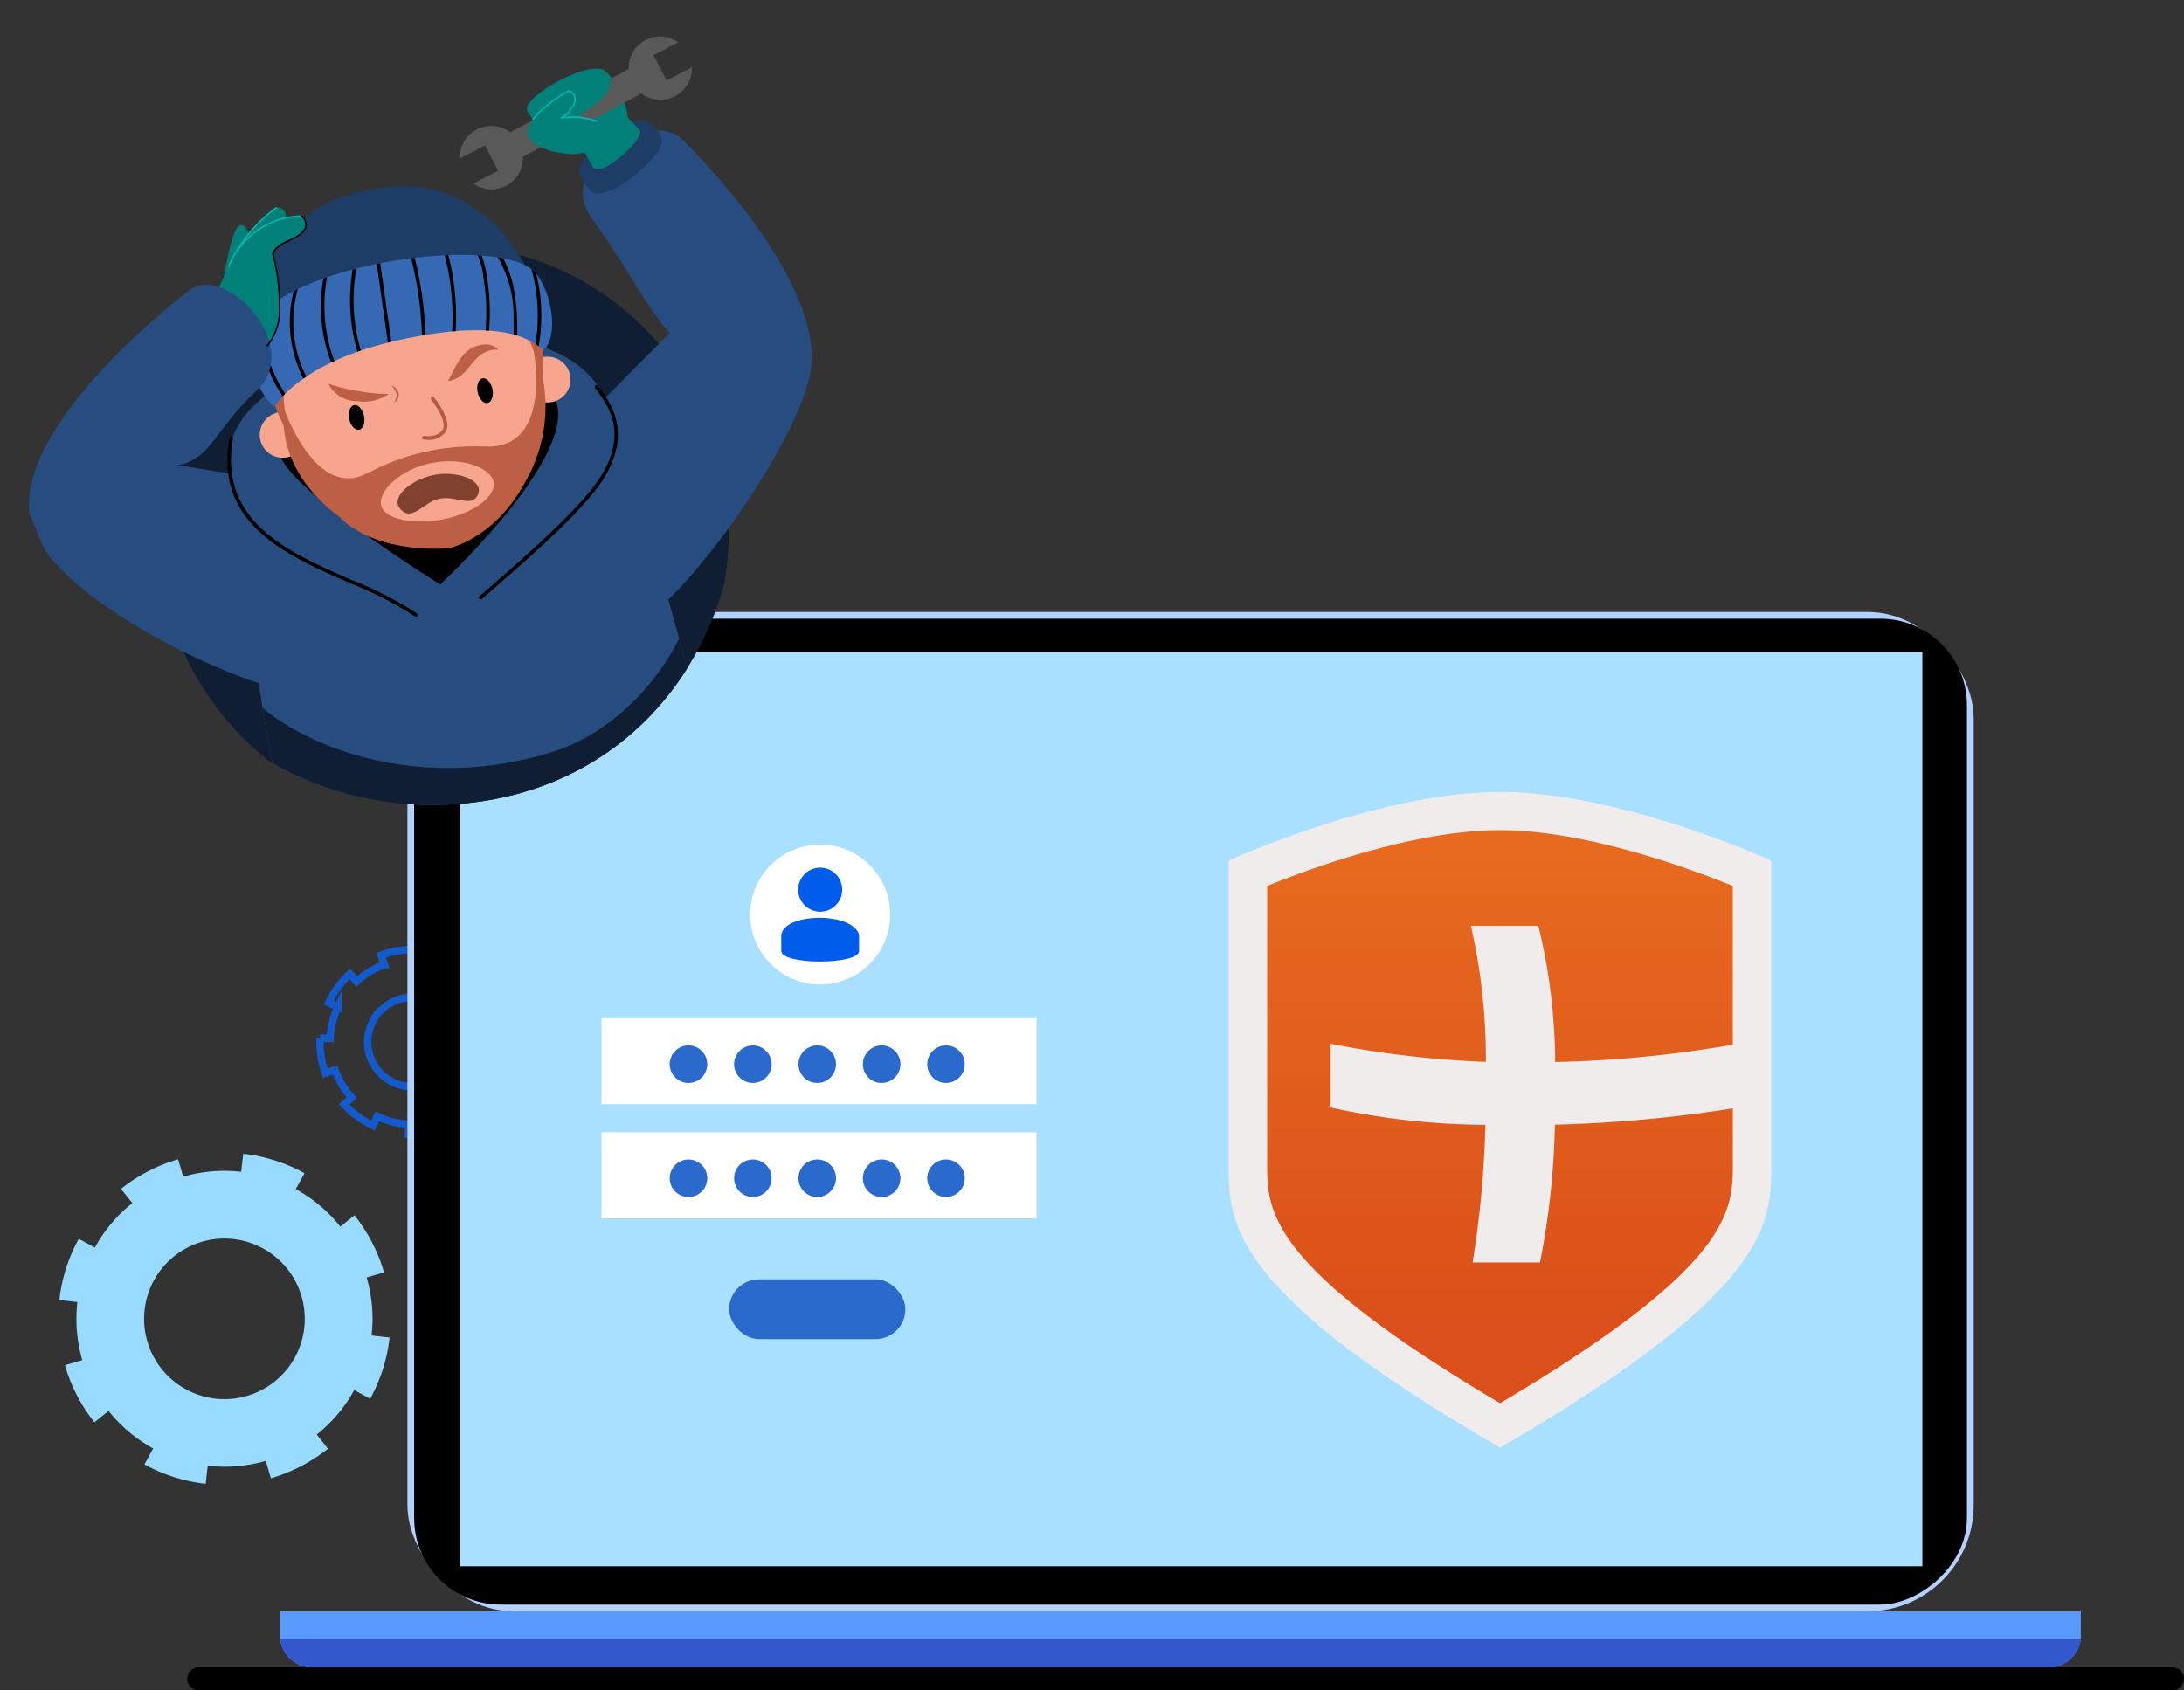 <svg xmlns="http://www.w3.org/2000/svg" xmlns:xlink="http://www.w3.org/1999/xlink" width="171.708" height="132.935" viewBox="0 0 171.708 132.935">
  <rect x="0" y="0" width="171.708" height="132.935" fill="#333333" stroke="none"/>
  <defs>
    <clipPath id="clip-path">
      <path id="Path_3181" data-name="Path 3181" d="M2263.925,1032.121l-10.8-40.251-34.868-.11-17.631,21.03L2195.1,1026.6l11.684,28.04,7.682-4.169a25.235,25.235,0,0,0,14.548,4.589c12.2,0,21.1-7.838,23.521-19.317Z" transform="translate(-2195.098 -991.76)" fill="none"/>
    </clipPath>
    <clipPath id="clip-path-2">
      <path id="Path_3161" data-name="Path 3161" d="M2241,1048.626s1.9-3.578,9.948-5.31,10.2.013,11.21.8c.958-.62,1.01-3.7-.467-5.866-2.5-3.66-22.212-.646-22.626,4.949C2239.082,1046.057,2239.9,1047.58,2241,1048.626Z" transform="translate(-2239.062 -1036.647)" fill="#3569b3"/>
    </clipPath>
    <linearGradient id="linear-gradient" x1="0.5" y1="0.017" x2="0.5" y2="0.84" gradientUnits="objectBoundingBox">
      <stop offset="0" stop-color="#e76b1f"/>
      <stop offset="1" stop-color="#db501a"/>
    </linearGradient>
  </defs>
  <g id="Group_10910" data-name="Group 10910" transform="translate(-412.739 -2394.28)">
    <g id="thift" transform="translate(412.739 2394.28)">
      <g id="data_protection" data-name="data protection" transform="translate(4.663 48.123)">
        <g id="Group_10880" data-name="Group 10880" transform="translate(0 26.56)">
          <g id="Group_10878" data-name="Group 10878" transform="translate(0 16.048)">
            <path id="Path_3119" data-name="Path 3119" d="M2158.82,1278.617a12.994,12.994,0,0,0-1.531,4.811l1.419.161a11.713,11.713,0,0,0,.388,4.568l-1.367.4a13.033,13.033,0,0,0,2.318,4.485l.25-.2.867-.691a11.6,11.6,0,0,0,3.506,2.951l-.688,1.253a12.9,12.9,0,0,0,4.814,1.526l.161-1.419a11.614,11.614,0,0,0,4.565-.383l.4,1.367a13.057,13.057,0,0,0,4.487-2.323l0,0-.254-.325-.628-.79a11.57,11.57,0,0,0,2.948-3.5l1.253.688a12.914,12.914,0,0,0,1.528-4.818l-1.418-.161a11.58,11.58,0,0,0-.386-4.561l1.367-.4a13.057,13.057,0,0,0-2.322-4.487l-1.117.887a11.586,11.586,0,0,0-3.5-2.948l.688-1.253a12.92,12.92,0,0,0-4.818-1.528l-.161,1.418a11.6,11.6,0,0,0-4.56.386l-.4-1.367a12.975,12.975,0,0,0-4.487,2.323l.007.01.585.735.3.372a11.579,11.579,0,0,0-2.948,3.5Zm5.918,3.25a6.315,6.315,0,1,1,2.491,8.577A6.312,6.312,0,0,1,2164.737,1281.867Z" transform="translate(-2157.289 -1271.927)" fill="#99daff"/>
          </g>
          <g id="Group_10879" data-name="Group 10879" transform="translate(20.493)">
            <path id="Path_3120" data-name="Path 3120" d="M2219.457,1226.994a7.229,7.229,0,0,0-1.664,2.259l.718.338a6.51,6.51,0,0,0-.61,2.474l-.791-.035a7.233,7.233,0,0,0,.42,2.774l.167-.059.58-.209a6.452,6.452,0,0,0,1.319,2.179l-.586.536a7.171,7.171,0,0,0,2.262,1.662l.338-.718a6.463,6.463,0,0,0,2.472.613l-.035.791a7.264,7.264,0,0,0,2.777-.422l0,0-.076-.216-.19-.528a6.423,6.423,0,0,0,2.177-1.317l.537.586a7.175,7.175,0,0,0,1.664-2.264l-.718-.338a6.444,6.444,0,0,0,.611-2.469l.791.035a7.251,7.251,0,0,0-.422-2.776l-.747.267a6.431,6.431,0,0,0-1.317-2.177l.586-.536a7.185,7.185,0,0,0-2.264-1.665l-.338.718a6.444,6.444,0,0,0-2.47-.611l.035-.791a7.221,7.221,0,0,0-2.777.422l0,.007.177.491.089.249a6.445,6.445,0,0,0-2.177,1.317Zm2.535,2.767a3.51,3.51,0,1,1-.219,4.959A3.508,3.508,0,0,1,2221.992,1229.761Z" transform="translate(-2217.103 -1225.087)" fill="none" stroke="#135bcc" stroke-miterlimit="10" stroke-width="0.582"/>
          </g>
        </g>
        <path id="Path_3121" data-name="Path 3121" d="M2342.726,1391.624H2187.557a.908.908,0,0,1-.908-.908h0a.908.908,0,0,1,.908-.908h155.169a.908.908,0,0,1,.907.908h0A.908.908,0,0,1,2342.726,1391.624Z" transform="translate(-2176.59 -1306.813)"/>
        <rect id="Rectangle_2909" data-name="Rectangle 2909" width="123.144" height="78.591" rx="8.349" transform="translate(27.367 0)" fill="#b3d1ff"/>
        <rect id="Rectangle_2910" data-name="Rectangle 2910" width="77.529" height="122.082" rx="6.8" transform="translate(149.98 0.531) rotate(90)"/>
        <g id="Group_10881" data-name="Group 10881" transform="translate(31.527 3.177)">
          <rect id="Rectangle_2911" data-name="Rectangle 2911" width="114.95" height="71.871" fill="#aae0ff"/>
        </g>
        <path id="Path_3122" data-name="Path 3122" d="M2349.527,1376.951v1.914a2.167,2.167,0,0,1-.018.289,2.489,2.489,0,0,1-2.473,2.2h-136.6a2.488,2.488,0,0,1-2.473-2.2,2.252,2.252,0,0,1-.018-.289v-1.914Z" transform="translate(-2190.592 -1298.361)" fill="#599aff"/>
        <path id="Path_3123" data-name="Path 3123" d="M2349.543,1383.38a2.49,2.49,0,0,1-2.473,2.2h-136.6a2.488,2.488,0,0,1-2.473-2.2Z" transform="translate(-2190.626 -1302.587)" fill="#3358cc"/>
        <g id="Group_10896" data-name="Group 10896" transform="translate(42.628 18.293)">
          <g id="Group_10892" data-name="Group 10892" transform="translate(0 13.659)">
            <g id="Group_10889" data-name="Group 10889" transform="translate(0 8.969)">
              <rect id="Rectangle_2912" data-name="Rectangle 2912" width="34.205" height="6.761" fill="#fff"/>
              <g id="Group_10888" data-name="Group 10888" transform="translate(5.361 2.136)">
                <circle id="Ellipse_184" data-name="Ellipse 184" cx="1.476" cy="1.476" r="1.476" transform="translate(0 0)" fill="#296acc"/>
                <circle id="Ellipse_185" data-name="Ellipse 185" cx="1.476" cy="1.476" r="1.476" transform="translate(5.062 0)" fill="#296acc"/>
                <circle id="Ellipse_186" data-name="Ellipse 186" cx="1.476" cy="1.476" r="1.476" transform="translate(10.124 0)" fill="#296acc"/>
                <path id="Path_3130" data-name="Path 3130" d="M2344.635,1274.716a1.476,1.476,0,1,1-1.476-1.477A1.476,1.476,0,0,1,2344.635,1274.716Z" transform="translate(-2326.495 -1273.239)" fill="#296acc"/>
                <circle id="Ellipse_187" data-name="Ellipse 187" cx="1.476" cy="1.476" r="1.476" transform="translate(20.249 0)" fill="#296acc"/>
              </g>
            </g>
            <g id="Group_10891" data-name="Group 10891">
              <rect id="Rectangle_2913" data-name="Rectangle 2913" width="34.205" height="6.761" fill="#fff"/>
              <g id="Group_10890" data-name="Group 10890" transform="translate(5.361 2.136)">
                <circle id="Ellipse_188" data-name="Ellipse 188" cx="1.476" cy="1.476" r="1.476" fill="#296acc"/>
                <circle id="Ellipse_189" data-name="Ellipse 189" cx="1.476" cy="1.476" r="1.476" transform="translate(5.062)" fill="#296acc"/>
                <circle id="Ellipse_190" data-name="Ellipse 190" cx="1.476" cy="1.476" r="1.476" transform="translate(10.124)" fill="#296acc"/>
                <path id="Path_3131" data-name="Path 3131" d="M2344.635,1248.537a1.476,1.476,0,1,1-1.476-1.476A1.476,1.476,0,0,1,2344.635,1248.537Z" transform="translate(-2326.495 -1247.061)" fill="#296acc"/>
                <circle id="Ellipse_191" data-name="Ellipse 191" cx="1.476" cy="1.476" r="1.476" transform="translate(20.249)" fill="#296acc"/>
              </g>
            </g>
            <rect id="Rectangle_2914" data-name="Rectangle 2914" width="13.855" height="4.7" rx="2.35" transform="translate(10.035 20.533)" fill="#296acc"/>
          </g>
          <g id="Group_10895" data-name="Group 10895" transform="translate(11.69)">
            <circle id="Ellipse_192" data-name="Ellipse 192" cx="5.502" cy="5.502" r="5.502" fill="#fff"/>
            <g id="Group_10894" data-name="Group 10894" transform="translate(2.443 1.809)">
              <g id="Group_10893" data-name="Group 10893" transform="translate(1.331)">
                <path id="Path_3132" data-name="Path 3132" d="M2328.581,1209.712a1.738,1.738,0,0,0,1.35-.661,1.693,1.693,0,0,0,.372-1.074,1.729,1.729,0,1,0-3.458,0,1.692,1.692,0,0,0,.372,1.074A1.743,1.743,0,0,0,2328.581,1209.712Z" transform="translate(-2326.845 -1206.241)" fill="#005cea"/>
              </g>
              <path id="Path_3133" data-name="Path 3133" d="M2329.077,1220.386c0,1.1-6.117,1.1-6.117,0l0-1.276c.242-1.745,5.617-1.818,6.115,0Z" transform="translate(-2322.96 -1213.822)" fill="#005cea"/>
            </g>
          </g>
        </g>
      </g>
      <g id="Group_10909" data-name="Group 10909" transform="translate(0)">
        <g id="Group_10908" data-name="Group 10908" clip-path="url(#clip-path)">
          <ellipse id="Ellipse_193" data-name="Ellipse 193" cx="22.424" cy="22.674" rx="22.424" ry="22.674" transform="translate(12.443 19.231)" fill="#0f1e33"/>
          <g id="Group_10907" data-name="Group 10907" transform="translate(2.267 2.872)">
            <path id="Path_3134" data-name="Path 3134" d="M2275.729,1094.346l-32.923,7.322s-1.863-7.755-3.232-15.921c-1.286-7.678-2.134-15.72-.584-18.02,3.2-4.74,23-9.384,26.935-4.939,1.972,2.23,4.435,10.167,6.4,17.525C2274.271,1087.614,2275.729,1094.346,2275.729,1094.346Z" transform="translate(-2221.198 -1032.958)" fill="#264c80"/>
            <path id="Path_3135" data-name="Path 3135" d="M2265.778,1058.627c.73,6.087-12.944,15.663-12.944,15.663s-15.465-7.576-16.817-10.677c-2.942-6.715,4.645-10.382,12.27-11.959S2264.859,1050.958,2265.778,1058.627Z" transform="translate(-2219.656 -1027.425)" fill="#264c80"/>
            <path id="Path_3136" data-name="Path 3136" d="M2252.644,1054.976c-4.671,1.013-9.659,4.579-8.242,7.571s12.457,9.861,12.457,9.861,9.811-9.068,9.257-13.787S2257.315,1053.964,2252.644,1054.976Z" transform="translate(-2224.521 -1029.319)" style="mix-blend-mode: soft-light;isolation: isolate"/>
            <g id="Group_10901" data-name="Group 10901" transform="translate(17.36 11.782)">
              <g id="Group_10897" data-name="Group 10897" transform="translate(1.614 2.388)">
                <path id="Path_3137" data-name="Path 3137" d="M2264.225,1041.687c1.675,17.2-17.756,19.164-21.281,2.292C2239.976,1026.655,2262.686,1024.742,2264.225,1041.687Z" transform="translate(-2242.677 -1029.934)" fill="#f7a58e"/>
              </g>
              <g id="Group_10900" data-name="Group 10900">
                <path id="Path_3138" data-name="Path 3138" d="M2269.92,1065.022a2.144,2.144,0,0,1-.363-.029.146.146,0,0,1,.053-.288c.01,0,1.027.178,1.444-.5.347-.564-.538-1.888-.908-2.351a.146.146,0,0,1,.228-.183c.15.187,1.446,1.848.93,2.687A1.561,1.561,0,0,1,2269.92,1065.022Z" transform="translate(-2255.877 -1045.083)" fill="#b55b41"/>
                <path id="Path_3139" data-name="Path 3139" d="M2257.716,1063.96c.11.535-.06,1.023-.381,1.089s-.671-.313-.781-.848.06-1.023.381-1.089S2257.6,1063.426,2257.716,1063.96Z" transform="translate(-2248.726 -1045.908)"/>
                <path id="Path_3140" data-name="Path 3140" d="M2280.338,1059.251c.111.535-.06,1.022-.381,1.089s-.671-.314-.782-.849.06-1.022.382-1.089S2280.227,1058.716,2280.338,1059.251Z" transform="translate(-2261.249 -1043.301)"/>
                <path id="Path_3141" data-name="Path 3141" d="M2244.413,1065.771a1.8,1.8,0,1,1-2.123-1.4A1.8,1.8,0,0,1,2244.413,1065.771Z" transform="translate(-2240.056 -1046.59)" fill="#f7a58e"/>
                <path id="Path_3142" data-name="Path 3142" d="M2291.073,1056.032a1.8,1.8,0,1,1-2.123-1.4A1.8,1.8,0,0,1,2291.073,1056.032Z" transform="translate(-2265.885 -1041.2)" fill="#f7a58e"/>
                <path id="Path_3143" data-name="Path 3143" d="M2243.444,1046.338c-.636-2.661-1.2-7.622,1.749-8.02,3.758-.506,11.648-2,14.1-2.577,2-.468,3.565,3.79,4.012,6.463a27.348,27.348,0,0,0-.281-5.94c-.343-1.308-2.534-9.888-13.011-7.722s-8.8,11.349-8.388,13.3A20.507,20.507,0,0,0,2243.444,1046.338Z" transform="translate(-2240.288 -1026.582)" fill="#bd5f45"/>
                <path id="Path_3144" data-name="Path 3144" d="M2265.242,1077.879c-.635-.868,1-2.265,2.817-2.581,1.833-.32,3.89.474,3.366,1.567s-1.766-.012-3.144.347C2267.085,1077.523,2266.15,1079.121,2265.242,1077.879Z" transform="translate(-2253.477 -1052.618)" fill="#80412e"/>
                <path id="Path_3145" data-name="Path 3145" d="M2274,1055.344c.746-1.458,1.222-2.574,2.469-2.815a1.509,1.509,0,0,1,1.5.336,2.049,2.049,0,0,0-1.557.553C2275.7,1053.947,2275.338,1055.135,2274,1055.344Z" transform="translate(-2258.402 -1040.025)" fill="#bd5f45"/>
                <path id="Path_3146" data-name="Path 3146" d="M2252.936,1059.37a16.371,16.371,0,0,0,4.731.8,3.335,3.335,0,0,1-2.425.56A2.5,2.5,0,0,1,2252.936,1059.37Z" transform="translate(-2246.742 -1043.84)" fill="#bd5f45"/>
                <path id="Path_3147" data-name="Path 3147" d="M2264.02,1059.674a.805.805,0,0,1,.572.656.753.753,0,0,1-.367.7,1.41,1.41,0,0,0,.217-.644A1.3,1.3,0,0,0,2264.02,1059.674Z" transform="translate(-2252.878 -1044.009)" fill="#b55b41"/>
                <path id="Path_3148" data-name="Path 3148" d="M2239.981,1037.763s-1.126-11.335,9.078-12.907c8.38-1.733,12.2,5.32,12.989,7.915C2248.376,1032.983,2239.981,1037.763,2239.981,1037.763Z" transform="translate(-2239.551 -1024.585)" fill="#1e3d66"/>
                <path id="Path_3149" data-name="Path 3149" d="M2264.635,1052.824s1.724,8.218-3.873,7.845c0,0,0,.008,0,.012a17.685,17.685,0,0,0-8.971,2.016c0-.01,0-.02-.008-.029-4.159,2.5-6.731-4.991-6.731-4.991-.427,4.519,2.89,7.455,4.33,8.507,3.07,3.082,8.65,2.487,8.65,2.487s3.586-.727,5.957-5.149A11.8,11.8,0,0,0,2264.635,1052.824Zm-6.991,13.559c-2.443.505-4.73-.012-4.956-1.108s1.49-2.79,3.924-3.293,4.688.361,4.917,1.465S2260.088,1065.877,2257.645,1066.383Z" transform="translate(-2242.358 -1040.217)" fill="#bd5f45"/>
                <g id="Group_10899" data-name="Group 10899" transform="translate(0 5.385)">
                  <path id="Path_3150" data-name="Path 3150" d="M2241,1048.626s1.9-3.578,9.948-5.31,10.2.013,11.21.8c.958-.62,1.01-3.7-.467-5.866-2.5-3.66-22.212-.646-22.626,4.949C2239.082,1046.057,2239.9,1047.58,2241,1048.626Z" transform="translate(-2239.062 -1036.647)" fill="#3569b3"/>
                  <g id="Group_10898" data-name="Group 10898" clip-path="url(#clip-path-2)">
                    <path id="Path_3151" data-name="Path 3151" d="M2244.029,1052.031a3.291,3.291,0,0,1-.682-.778q-.3-.413-.569-.849a10.086,10.086,0,0,1-.874-1.8,7.593,7.593,0,0,1-.387-3.935,6.118,6.118,0,0,1,.771-2.069.139.139,0,0,0-.239-.14,6.787,6.787,0,0,0-.9,4,9.156,9.156,0,0,0,1.3,3.933c.2.345.423.678.659,1a3.7,3.7,0,0,0,.783.877c.146.1.284-.137.139-.239Z" transform="translate(-2240.208 -1039.83)" style="mix-blend-mode: soft-light;isolation: isolate"/>
                    <path id="Path_3152" data-name="Path 3152" d="M2248.754,1048.907a3.237,3.237,0,0,1-1.312-1.5,9.063,9.063,0,0,1-.741-1.96,9.6,9.6,0,0,1-.11-4.208,9.206,9.206,0,0,1,.763-2.267c.079-.159-.16-.3-.239-.14a9.777,9.777,0,0,0,0,8.543,3.664,3.664,0,0,0,1.5,1.767c.159.08.3-.159.14-.239Z" transform="translate(-2242.977 -1037.82)" style="mix-blend-mode: soft-light;isolation: isolate"/>
                    <path id="Path_3153" data-name="Path 3153" d="M2253.221,1046.6a12.273,12.273,0,0,1-1.242-7.122,11.869,11.869,0,0,1,.442-2.03c.053-.171-.214-.244-.267-.074a12.533,12.533,0,0,0,.025,7.417,12.392,12.392,0,0,0,.8,1.948c.081.158.321.019.239-.14Z" transform="translate(-2246.005 -1036.996)" style="mix-blend-mode: soft-light;isolation: isolate"/>
                    <path id="Path_3154" data-name="Path 3154" d="M2258.174,1045.99a14.061,14.061,0,0,1-1.094-6.848,13.749,13.749,0,0,1,.323-1.958c.042-.173-.226-.247-.267-.074a14.245,14.245,0,0,0,.8,9.019c.071.163.31.022.24-.14Z" transform="translate(-2248.852 -1036.849)" style="mix-blend-mode: soft-light;isolation: isolate"/>
                    <path id="Path_3155" data-name="Path 3155" d="M2262.5,1043.512l-.94-6.64q-.134-.945-.267-1.89c-.025-.176-.292-.1-.268.073l.94,6.641.267,1.89c.025.176.292.1.268-.074Z" transform="translate(-2251.22 -1035.67)" style="mix-blend-mode: soft-light;isolation: isolate"/>
                    <path id="Path_3156" data-name="Path 3156" d="M2268.192,1042.522a28.871,28.871,0,0,0-.74-6.617q-.214-.925-.49-1.835a.139.139,0,0,0-.267.073,28.5,28.5,0,0,1,1.167,6.5q.057.936.052,1.874a.139.139,0,0,0,.277,0Z" transform="translate(-2254.355 -1035.167)" style="mix-blend-mode: soft-light;isolation: isolate"/>
                    <path id="Path_3157" data-name="Path 3157" d="M2273.151,1041.2a19.894,19.894,0,0,0-.64-7.292,2.1,2.1,0,0,0-.81-1.367.139.139,0,0,0-.14.239,1.814,1.814,0,0,1,.676,1.177q.238.846.4,1.711a19.616,19.616,0,0,1,.332,3.532q0,1-.1,2c-.018.177.26.176.277,0Z" transform="translate(-2257.016 -1034.363)" style="mix-blend-mode: soft-light;isolation: isolate"/>
                    <path id="Path_3158" data-name="Path 3158" d="M2279.192,1042.089a17.572,17.572,0,0,0,.143-3.5c-.035-.586-.1-1.17-.194-1.749a9.085,9.085,0,0,0-.344-1.477,4.225,4.225,0,0,0-.8-1.446c-.118-.134-.313.062-.2.2a5.227,5.227,0,0,1,1.048,2.628,17.237,17.237,0,0,1,.08,5.274c-.024.174.243.25.267.073Z" transform="translate(-2260.484 -1035.111)" style="mix-blend-mode: soft-light;isolation: isolate"/>
                    <path id="Path_3159" data-name="Path 3159" d="M2283.493,1042.572c.024-2.223.031-4.543-.976-6.584a6.477,6.477,0,0,0-.956-1.427c-.119-.134-.314.063-.2.2a9.048,9.048,0,0,1,1.845,5.854c.019.654.013,1.307.005,1.961a.139.139,0,0,0,.277,0Z" transform="translate(-2262.459 -1035.468)" style="mix-blend-mode: soft-light;isolation: isolate"/>
                    <path id="Path_3160" data-name="Path 3160" d="M2287.289,1041.332a13.985,13.985,0,0,0-.705-7.978,5.722,5.722,0,0,0-1.076-1.918c-.125-.128-.321.068-.2.2a5.13,5.13,0,0,1,.953,1.669,13.563,13.563,0,0,1,.616,1.865,13.773,13.773,0,0,1,.408,3.885,13.436,13.436,0,0,1-.268,2.208c-.036.174.231.249.268.074Z" transform="translate(-2264.642 -1033.739)" style="mix-blend-mode: soft-light;isolation: isolate"/>
                  </g>
                </g>
              </g>
            </g>
            <g id="Group_10904" data-name="Group 10904" transform="translate(0 13.413)">
              <g id="Group_10902" data-name="Group 10902" transform="translate(14.067 0.026)">
                <path id="Path_3162" data-name="Path 3162" d="M2234.444,1035.667s.567-3.549,1.154-4.186c.511-.31,1.138.467.708,1.969S2235.329,1035.932,2234.444,1035.667Z" transform="translate(-2233.212 -1030.021)" fill="#008079"/>
                <path id="Path_3163" data-name="Path 3163" d="M2234.111,1034.245s1.438-4.127,4.326-5.949c.64.056.962.554.532,1.208a20.21,20.21,0,0,1-1.508,1.819l-.962,4.155Z" transform="translate(-2233.028 -1028.296)" fill="#008079"/>
                <path id="Path_3164" data-name="Path 3164" d="M2231.843,1039.443s1.656-4.419,2.839-5.3,2.108.515,2.315,1.517.8,4.812-.7,6.818S2230.85,1043.474,2231.843,1039.443Z" transform="translate(-2231.685 -1031.379)" fill="#008079"/>
                <path id="Path_3165" data-name="Path 3165" d="M2237.4,1032.195s2.039-2.482,4.732-2.393a.863.863,0,0,1-.021,1.388c-.811.763-2.271.259-2.5,2.608C2239.426,1034.851,2236.287,1034.393,2237.4,1032.195Z" transform="translate(-2234.717 -1029.128)" fill="#008079"/>
              </g>
              <path id="Path_3166" data-name="Path 3166" d="M2216.959,1056.922l-5.064-.811c2.571-.469,2.912-2.75,5.941-5.631,4.3-3.537-2.326-10.449-5.119-8.067,0,0-13.6,10.228-12.476,17.767.829,5.549,13.706,11.962,19.064,13.389C2218.918,1071.848,2216.915,1057.142,2216.959,1056.922Z" transform="translate(-2200.176 -1035.814)" fill="#264c80"/>
              <g id="Group_10903" data-name="Group 10903" transform="translate(15.637)">
                <path id="Path_3167" data-name="Path 3167" d="M2235.261,1032.984a.062.062,0,0,1-.026-.006.058.058,0,0,1-.026-.079,11.716,11.716,0,0,1,3.769-4.652.059.059,0,0,1,.081.02.06.06,0,0,1-.02.081,11.6,11.6,0,0,0-3.725,4.6A.059.059,0,0,1,2235.261,1032.984Z" transform="translate(-2235.202 -1028.238)" fill="#00b8af"/>
                <path id="Path_3168" data-name="Path 3168" d="M2236.835,1032.512a.058.058,0,0,1-.035-.012.059.059,0,0,1-.012-.083,6.312,6.312,0,0,1,5.125-2.726.059.059,0,0,1-.009.117,6.2,6.2,0,0,0-5.022,2.679A.057.057,0,0,1,2236.835,1032.512Z" transform="translate(-2236.073 -1029.041)" fill="#00b8af"/>
              </g>
              <path id="Path_3169" data-name="Path 3169" d="M2242.112,1039.989a.06.06,0,0,1-.043-.018.058.058,0,0,1,0-.083,4.52,4.52,0,0,0,.939-3.078,15.115,15.115,0,0,0-.5-4c-.014-.024-.154-.35.706-.915a3.808,3.808,0,0,1,.437-.218c.525-.239,1.318-.6,1.431-1.125a.913.913,0,0,0-.291-.781.059.059,0,0,1,.006-.083.058.058,0,0,1,.083.005,1.022,1.022,0,0,1,.317.884c-.125.582-.95.959-1.5,1.207a3.8,3.8,0,0,0-.421.209c-.768.5-.662.771-.662.774a15.1,15.1,0,0,1,.505,4.044,4.533,4.533,0,0,1-.975,3.161A.057.057,0,0,1,2242.112,1039.989Z" transform="translate(-2223.357 -1029.032)"/>
            </g>
            <g id="Group_10905" data-name="Group 10905" transform="translate(43.557 7.385)">
              <path id="Path_3170" data-name="Path 3170" d="M2298.473,1036.8l6.1-6.144c-1.7-1.755-3.528-5.507-6.035-8.853-3.28-4.379,4.524-8.929,7.079-6.294,0,0,11.759,11.317,9.924,18.716-1.351,5.446-8.264,15.352-12.615,18.787C2302.594,1051.282,2298.6,1036.988,2298.473,1036.8Z" transform="translate(-2297.742 -1014.735)" fill="#264c80"/>
            </g>
            <path id="Path_3171" data-name="Path 3171" d="M2279.566,1076.43a.137.137,0,0,1-.1-.047.139.139,0,0,1,.013-.2l.536-.466c2.931-2.546,7.36-6.392,8.923-8.836,2.254-3.523.668-5.672-.279-6.956l-.1-.14a.139.139,0,0,1,.224-.164l.1.139c.925,1.253,2.646,3.586.289,7.27-1.585,2.478-5.856,6.187-8.975,8.9l-.536.466A.139.139,0,0,1,2279.566,1076.43Z" transform="translate(-2244.046 -1032.169)" style="mix-blend-mode: soft-light;isolation: isolate"/>
            <path id="Path_3172" data-name="Path 3172" d="M2249.991,1082.864a.136.136,0,0,1-.081-.026,28.559,28.559,0,0,0-5.11-2.62c-5.012-2.188-10.693-4.668-9.486-11.393a.138.138,0,1,1,.272.049c-1.167,6.509,4.406,8.943,9.324,11.09a28.756,28.756,0,0,1,5.161,2.649.139.139,0,0,1-.081.251Z" transform="translate(-2219.536 -1037.229)" style="mix-blend-mode: soft-light;isolation: isolate"/>
            <path id="Path_3173" data-name="Path 3173" d="M2303.617,1014.562a1.992,1.992,0,0,0-1.625-1.619c-.782-.116-4.139,1.814-4.828,3.656-.238.633.4,1.371.806,1.855C2299,1019.687,2303.565,1016.019,2303.617,1014.562Z" transform="translate(-2253.836 -1006.356)" fill="#1e3d66"/>
            <g id="Group_10906" data-name="Group 10906" transform="translate(33.882)">
              <path id="Path_3174" data-name="Path 3174" d="M2301.186,1011.778c.305.813-3.147,3.748-3.665,2.924l-1.677-2.856,3.079-2.457Z" transform="translate(-2287.016 -1004.391)" fill="#008079"/>
              <path id="Path_3175" data-name="Path 3175" d="M2294.929,1005.2a8.892,8.892,0,0,1,.572,1.232,4.107,4.107,0,0,1,.308,1.259c-.247,1.669-2.294,2.962-4.086,2.778a3.047,3.047,0,0,1-1.211-.485,9.874,9.874,0,0,1-2.022-2l-.021-.025c-.206-.265-.357-.466-.466-.594-.022-.025-.033-.038-.031-.062a.727.727,0,0,0-.064-.1c-.562-1.041,4.8-4.077,6.067-3.2A4.351,4.351,0,0,1,2294.929,1005.2Z" transform="translate(-2282.6 -1001.325)" fill="#008079"/>
              <path id="Path_3176" data-name="Path 3176" d="M2281.037,1007.652l9.311-4.976a2.478,2.478,0,0,0,3.966-2.063l-1.983,1.031-1.033-1.987,1.948-1.013a2.474,2.474,0,0,0-3.9,2.108l-9.312,4.976a2.477,2.477,0,0,0-3.966,2.062l1.983-1.031,1.033,1.987-1.948,1.013a2.475,2.475,0,0,0,3.9-2.108Z" transform="translate(-2276.07 -998.194)" fill="#595959"/>
              <path id="Path_3177" data-name="Path 3177" d="M2288.714,1008.248s.833,1.3,3.566-.289,2.791-2.7,2.329-3.264S2287.219,1006.744,2288.714,1008.248Z" transform="translate(-2282.952 -1001.75)" fill="#008079"/>
              <path id="Path_3178" data-name="Path 3178" d="M2291.755,1012.737c-1.12.039-3.115-.342-3.671-1.332-.68-1.211,2.292-3.2,3.159-3.627,1,.266.291,1.653-.637,2.132,2.063-.22,3.827.313,3.479,1.139A2.731,2.731,0,0,1,2291.755,1012.737Z" transform="translate(-2282.665 -1003.499)" fill="#008079"/>
              <path id="Path_3179" data-name="Path 3179" d="M2293.914,1010.133a.064.064,0,0,1-.025-.005,6.051,6.051,0,0,0-2.79-.241h-.011l-.014-.117h.009c.045-.009.385-.094.811-.768a1.087,1.087,0,0,0,.241-.855.671.671,0,0,0-.414-.385,9.517,9.517,0,0,0-2.773,2.192.059.059,0,1,1-.091-.075,9.644,9.644,0,0,1,2.837-2.235l.024-.011.024.01a.8.8,0,0,1,.5.469,1.188,1.188,0,0,1-.254.953,2.412,2.412,0,0,1-.582.668,5.549,5.549,0,0,1,2.527.287.059.059,0,0,1-.025.113Z" transform="translate(-2283.141 -1003.419)" fill="#00b8af"/>
            </g>
            <path id="Path_3180" data-name="Path 3180" d="M2277.489,1118.3l-32.923,7.322s-1.863-7.755-3.232-15.921c3.881,3.289,12.653,6.605,22.7,3.5,5.322-1.646,8.748-6.227,10.048-8.936C2276.031,1111.569,2277.489,1118.3,2277.489,1118.3Z" transform="translate(-2222.959 -1056.912)" fill="#0f1e33"/>
          </g>
        </g>
      </g>
    </g>
    <g id="Group_10877" data-name="Group 10877" transform="translate(509.337 2456.559)">
      <path id="Path_327" data-name="Path 327" d="M102.373,85.779C83.168,74.54,83.188,70.237,83.2,66.44V43.619c3.86-1.5,12.29-4.432,19.177-4.432s15.314,2.931,19.163,4.432V66.43c.014,3.807.028,8.11-19.163,19.349" transform="translate(-81.037 -37.017)" fill="url(#linear-gradient)"/>
      <path id="Path_328" data-name="Path 328" d="M102.013,43.955V20.619s-11.782-5.4-21.325-5.4-21.334,5.4-21.334,5.4V43.955c0,4.885-.6,10.088,21.334,22.825,21.923-12.737,21.325-17.939,21.325-22.825M80.687,63.285C62.352,52.425,62.364,48.141,62.38,44.356V22.611C65.893,21.182,74,18.224,80.687,18.224s14.792,2.958,18.3,4.387V35.094a92.755,92.755,0,0,1-13.967,1.362A45.768,45.768,0,0,0,83.7,25.743H78.4a47.188,47.188,0,0,1,1.173,10.7A78.5,78.5,0,0,1,67.365,35.02v5.011a57.192,57.192,0,0,0,12.172,1.359A78.705,78.705,0,0,1,78.53,52.216h5.3A61.742,61.742,0,0,0,85,41.382,105.73,105.73,0,0,0,98.991,40.1v4.259c.006,3.785.028,8.061-18.3,18.929" transform="translate(-59.352 -15.218)" fill="#f1ecec"/>
    </g>
  </g>
</svg>
